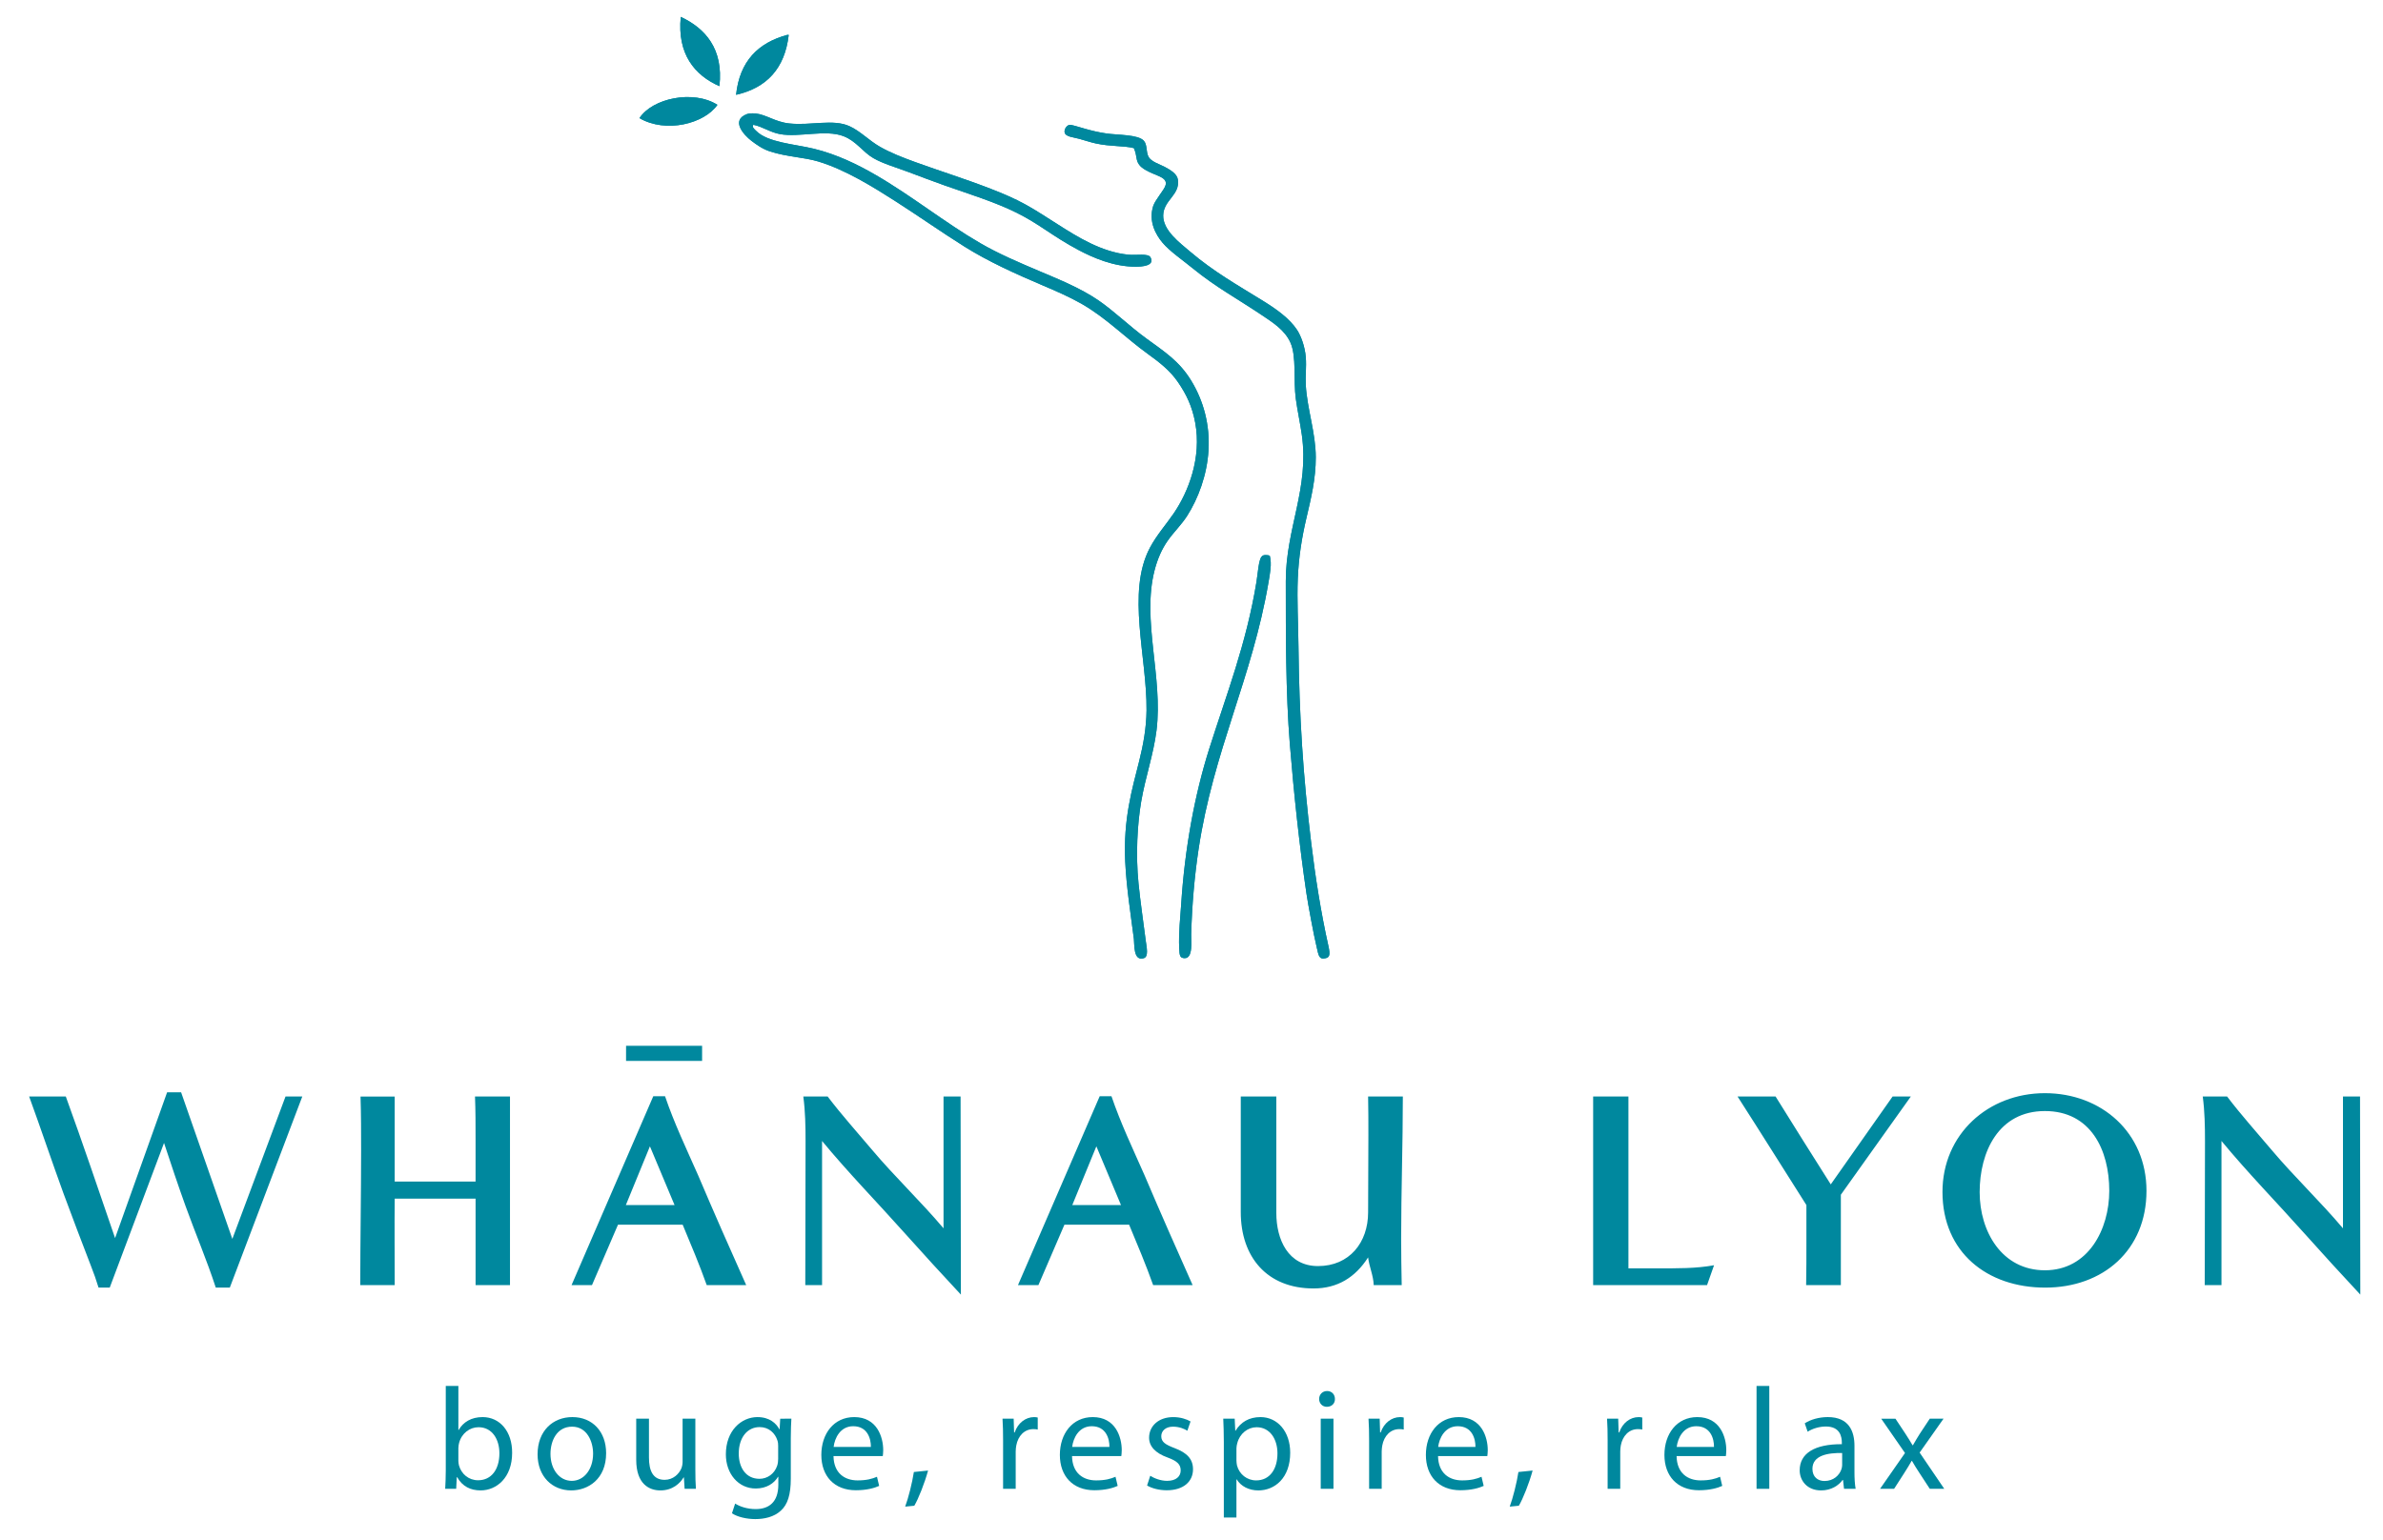 <?xml version="1.0" encoding="utf-8"?>
<!-- Generator: Adobe Illustrator 15.1.0, SVG Export Plug-In . SVG Version: 6.00 Build 0)  -->
<!DOCTYPE svg PUBLIC "-//W3C//DTD SVG 1.1//EN" "http://www.w3.org/Graphics/SVG/1.1/DTD/svg11.dtd">
<svg version="1.1" id="Calque_1" xmlns="http://www.w3.org/2000/svg" xmlns:xlink="http://www.w3.org/1999/xlink" x="0px" y="0px"
	 width="204.093px" height="131.901px" viewBox="0 0 204.093 131.901" enable-background="new 0 0 204.093 131.901"
	 xml:space="preserve">
<g>
	<g>
		<g>
			<path fill="#00889E" d="M200.664,105.224c-1.965-2.326-4.17-4.411-6.111-6.714c-1.27-1.508-2.613-2.995-3.811-4.576h-2.086
				c0.168,1.271,0.191,2.54,0.191,3.81c0,4.125-0.023,8.223-0.023,12.347h1.436V97.743c2.254,2.732,4.748,5.276,7.098,7.914
				c1.58,1.771,3.188,3.521,4.793,5.247l-0.025-16.971h-1.461V105.224z M175.135,108.82c-3.691,0-5.586-3.332-5.586-6.69
				c0-3.474,1.631-6.951,5.586-6.951c3.932,0,5.514,3.331,5.514,6.834C180.649,105.318,178.85,108.82,175.135,108.82
				 M183.836,102.013c0-4.987-3.859-8.366-8.701-8.366c-4.867,0-8.771,3.523-8.771,8.46c0,5.18,3.834,8.198,8.797,8.198
				C180.121,110.305,183.836,107.095,183.836,102.013 M157.661,110.09v-7.743l5.993-8.413h-1.562l-5.296,7.528
				c-1.583-2.496-3.164-5.012-4.725-7.528h-3.257c1.989,3.092,3.931,6.209,5.896,9.3v3.141c0,1.246,0,2.471-0.023,3.716H157.661z
				 M146.201,110.09l0.6-1.702c-1.558,0.288-3.188,0.264-4.744,0.264h-2.59V93.934h-3.021v16.156H146.201z M120.05,110.09
				c-0.026-1.317-0.048-2.636-0.048-3.957c0-4.05,0.145-8.126,0.145-12.199h-2.974c0.023,1.102,0.023,2.229,0.023,3.33
				c0,2.206-0.023,4.388-0.023,6.593c0,2.589-1.606,4.603-4.291,4.603c-2.565,0-3.571-2.276-3.571-4.555v-9.971h-3.045v9.898
				c0,3.86,2.254,6.545,6.232,6.545c2.039,0,3.572-0.934,4.675-2.661c0.096,0.816,0.456,1.557,0.479,2.374H120.05z M96.008,103.233
				h-4.172l2.063-5.032L96.008,103.233z M102.143,110.09c-1.39-3.115-2.78-6.258-4.123-9.421c-0.983-2.229-2.036-4.435-2.828-6.759
				h-1.008l-6.999,16.18h1.75l2.229-5.177h5.539c0.718,1.724,1.438,3.427,2.059,5.177H102.143z M80.809,105.224
				c-1.966-2.326-4.172-4.411-6.113-6.714c-1.27-1.508-2.612-2.995-3.811-4.576H68.8c0.169,1.271,0.192,2.54,0.192,3.81
				c0,4.125-0.023,8.223-0.023,12.347h1.437V97.743c2.253,2.732,4.746,5.276,7.096,7.914c1.581,1.771,3.188,3.521,4.794,5.247
				L82.27,93.934h-1.461V105.224z M57.773,103.233h-4.172l2.062-5.032L57.773,103.233z M63.909,110.09
				c-1.392-3.115-2.781-6.258-4.123-9.421c-0.983-2.229-2.04-4.435-2.828-6.759h-1.007l-7,16.18h1.75l2.228-5.177h5.538
				c0.718,1.724,1.438,3.427,2.061,5.177H63.909z M43.678,110.09V93.934h-2.996c0.048,1.222,0.048,2.419,0.048,3.641v3.645h-6.927
				v-7.285h-2.926c0.05,1.533,0.05,3.092,0.05,4.626c0,3.837-0.073,7.693-0.073,11.53h2.95c0-2.47-0.024-4.94,0-7.408h6.927v7.408
				H43.678z M19.682,110.305l6.208-16.371h-1.437l-4.554,12.199l-4.388-12.561h-1.198l-4.457,12.49
				c-1.392-4.05-2.757-8.104-4.22-12.129h-3.14c1.006,2.755,1.942,5.561,2.947,8.317c0.767,2.086,1.559,4.147,2.351,6.208
				c0.239,0.598,0.455,1.222,0.646,1.846h0.958l4.651-12.392c0.6,1.821,1.198,3.619,1.846,5.416c0.839,2.328,1.82,4.626,2.586,6.976
				H19.682z"/>
			<path fill="#00889E" d="M60.132,89.587h-6.512c0,0-0.002,1.423,0,1.298h6.512V89.587z"/>
		</g>
		<g>
			<path fill="#00889E" d="M38.128,127.54c0.025-0.409,0.05-1.018,0.05-1.552v-7.26h1.08v3.773h0.024
				c0.386-0.672,1.08-1.105,2.049-1.105c1.489,0,2.543,1.241,2.531,3.066c0,2.146-1.353,3.215-2.693,3.215
				c-0.869,0-1.564-0.336-2.011-1.129H39.12l-0.049,0.991H38.128z M39.257,125.133c0,0.136,0.024,0.274,0.05,0.397
				c0.211,0.757,0.844,1.278,1.639,1.278c1.141,0,1.825-0.932,1.825-2.31c0-1.203-0.621-2.234-1.788-2.234
				c-0.745,0-1.44,0.511-1.663,1.342c-0.025,0.124-0.063,0.274-0.063,0.447V125.133z"/>
			<path fill="#00889E" d="M51.912,124.486c0,2.223-1.539,3.191-2.991,3.191c-1.626,0-2.88-1.192-2.88-3.092
				c0-2.009,1.315-3.189,2.979-3.189C50.746,121.396,51.912,122.65,51.912,124.486z M47.146,124.55c0,1.316,0.757,2.309,1.825,2.309
				c1.042,0,1.825-0.981,1.825-2.334c0-1.018-0.509-2.308-1.8-2.308C47.704,122.217,47.146,123.408,47.146,124.55z"/>
			<path fill="#00889E" d="M59.554,125.902c0,0.62,0.012,1.168,0.048,1.638h-0.968l-0.063-0.98h-0.023
				c-0.286,0.484-0.919,1.118-1.986,1.118c-0.943,0-2.073-0.523-2.073-2.632v-3.513h1.092v3.326c0,1.142,0.348,1.912,1.341,1.912
				c0.732,0,1.241-0.509,1.439-0.993c0.062-0.162,0.1-0.36,0.1-0.558v-3.688h1.093V125.902z"/>
			<path fill="#00889E" d="M67.778,121.533c-0.024,0.436-0.05,0.919-0.05,1.65v3.488c0,1.377-0.272,2.222-0.855,2.743
				c-0.584,0.546-1.427,0.72-2.185,0.72c-0.72,0-1.514-0.174-1.999-0.496l0.273-0.832c0.396,0.249,1.017,0.471,1.763,0.471
				c1.117,0,1.936-0.581,1.936-2.097v-0.671h-0.025c-0.335,0.561-0.98,1.005-1.911,1.005c-1.49,0-2.558-1.265-2.558-2.929
				c0-2.033,1.328-3.189,2.706-3.189c1.042,0,1.613,0.546,1.874,1.042h0.025l0.05-0.905H67.778z M66.648,123.904
				c0-0.187-0.012-0.349-0.062-0.496c-0.199-0.633-0.732-1.155-1.527-1.155c-1.042,0-1.788,0.882-1.788,2.271
				c0,1.179,0.596,2.16,1.775,2.16c0.67,0,1.278-0.422,1.514-1.117c0.062-0.187,0.086-0.397,0.086-0.583V123.904z"/>
			<path fill="#00889E" d="M71.385,124.736c0.025,1.477,0.968,2.084,2.061,2.084c0.781,0,1.253-0.136,1.663-0.311l0.187,0.782
				c-0.385,0.175-1.042,0.372-1.998,0.372c-1.85,0-2.955-1.215-2.955-3.027s1.068-3.24,2.818-3.24c1.96,0,2.482,1.727,2.482,2.831
				c0,0.222-0.025,0.396-0.037,0.509H71.385z M74.587,123.954c0.012-0.696-0.286-1.775-1.515-1.775
				c-1.104,0-1.588,1.019-1.675,1.775H74.587z"/>
			<path fill="#00889E" d="M77.524,129.066c0.273-0.731,0.608-2.06,0.745-2.965l1.216-0.125c-0.286,1.056-0.831,2.434-1.179,3.015
				L77.524,129.066z"/>
			<path fill="#00889E" d="M85.91,123.408c0-0.708-0.013-1.316-0.049-1.875h0.955l0.037,1.179h0.05
				c0.273-0.807,0.93-1.315,1.664-1.315c0.123,0,0.21,0.013,0.31,0.038v1.029c-0.111-0.025-0.224-0.037-0.372-0.037
				c-0.769,0-1.316,0.584-1.465,1.402c-0.024,0.148-0.05,0.322-0.05,0.509v3.202h-1.08V123.408z"/>
			<path fill="#00889E" d="M91.814,124.736c0.025,1.477,0.969,2.084,2.061,2.084c0.782,0,1.254-0.136,1.663-0.311l0.186,0.782
				c-0.384,0.175-1.042,0.372-1.998,0.372c-1.849,0-2.954-1.215-2.954-3.027s1.067-3.24,2.818-3.24c1.96,0,2.482,1.727,2.482,2.831
				c0,0.222-0.025,0.396-0.037,0.509H91.814z M95.017,123.954c0.012-0.696-0.286-1.775-1.514-1.775
				c-1.105,0-1.589,1.019-1.676,1.775H95.017z"/>
			<path fill="#00889E" d="M98.513,126.423c0.323,0.212,0.894,0.436,1.44,0.436c0.794,0,1.167-0.396,1.167-0.894
				c0-0.521-0.31-0.807-1.117-1.105c-1.08-0.385-1.589-0.979-1.589-1.7c0-0.968,0.781-1.763,2.073-1.763
				c0.607,0,1.142,0.175,1.477,0.373l-0.273,0.794c-0.236-0.148-0.67-0.347-1.228-0.347c-0.646,0-1.006,0.373-1.006,0.817
				c0,0.498,0.36,0.721,1.143,1.02c1.042,0.396,1.576,0.918,1.576,1.813c0,1.054-0.819,1.798-2.246,1.798
				c-0.657,0-1.266-0.16-1.688-0.408L98.513,126.423z"/>
			<path fill="#00889E" d="M104.815,123.495c0-0.77-0.025-1.391-0.049-1.962h0.98l0.049,1.03h0.025
				c0.446-0.733,1.154-1.167,2.135-1.167c1.452,0,2.545,1.229,2.545,3.053c0,2.16-1.316,3.229-2.73,3.229
				c-0.795,0-1.489-0.348-1.85-0.944h-0.025v3.265h-1.08V123.495z M105.895,125.095c0,0.163,0.025,0.313,0.049,0.448
				c0.2,0.756,0.857,1.277,1.639,1.277c1.155,0,1.825-0.943,1.825-2.321c0-1.203-0.634-2.234-1.787-2.234
				c-0.745,0-1.44,0.535-1.651,1.354c-0.037,0.136-0.074,0.298-0.074,0.446V125.095z"/>
			<path fill="#00889E" d="M114.33,119.846c0.012,0.371-0.262,0.67-0.695,0.67c-0.385,0-0.658-0.299-0.658-0.67
				c0-0.385,0.285-0.683,0.682-0.683C114.069,119.163,114.33,119.461,114.33,119.846z M113.114,127.54v-6.007h1.092v6.007H113.114z"
				/>
			<path fill="#00889E" d="M117.258,123.408c0-0.708-0.014-1.316-0.051-1.875h0.956l0.036,1.179h0.051
				c0.272-0.807,0.93-1.315,1.663-1.315c0.124,0,0.212,0.013,0.31,0.038v1.029c-0.111-0.025-0.223-0.037-0.372-0.037
				c-0.769,0-1.315,0.584-1.465,1.402c-0.023,0.148-0.05,0.322-0.05,0.509v3.202h-1.078V123.408z"/>
			<path fill="#00889E" d="M123.162,124.736c0.024,1.477,0.968,2.084,2.06,2.084c0.782,0,1.254-0.136,1.663-0.311l0.186,0.782
				c-0.385,0.175-1.043,0.372-1.998,0.372c-1.848,0-2.953-1.215-2.953-3.027s1.067-3.24,2.817-3.24c1.96,0,2.482,1.727,2.482,2.831
				c0,0.222-0.025,0.396-0.038,0.509H123.162z M126.365,123.954c0.011-0.696-0.286-1.775-1.515-1.775
				c-1.104,0-1.589,1.019-1.676,1.775H126.365z"/>
			<path fill="#00889E" d="M129.302,129.066c0.272-0.731,0.607-2.06,0.744-2.965l1.216-0.125c-0.285,1.056-0.831,2.434-1.179,3.015
				L129.302,129.066z"/>
			<path fill="#00889E" d="M137.686,123.408c0-0.708-0.012-1.316-0.049-1.875h0.955l0.038,1.179h0.05
				c0.272-0.807,0.93-1.315,1.662-1.315c0.125,0,0.213,0.013,0.311,0.038v1.029c-0.111-0.025-0.223-0.037-0.372-0.037
				c-0.77,0-1.315,0.584-1.466,1.402c-0.023,0.148-0.048,0.322-0.048,0.509v3.202h-1.081V123.408z"/>
			<path fill="#00889E" d="M143.592,124.736c0.025,1.477,0.967,2.084,2.061,2.084c0.781,0,1.253-0.136,1.664-0.311l0.185,0.782
				c-0.384,0.175-1.042,0.372-1.997,0.372c-1.85,0-2.955-1.215-2.955-3.027s1.068-3.24,2.817-3.24c1.961,0,2.482,1.727,2.482,2.831
				c0,0.222-0.024,0.396-0.037,0.509H143.592z M146.795,123.954c0.012-0.696-0.286-1.775-1.515-1.775
				c-1.105,0-1.589,1.019-1.677,1.775H146.795z"/>
			<path fill="#00889E" d="M150.44,118.729h1.092v8.812h-1.092V118.729z"/>
			<path fill="#00889E" d="M157.932,127.54l-0.086-0.756h-0.037c-0.335,0.472-0.98,0.894-1.837,0.894
				c-1.217,0-1.837-0.857-1.837-1.725c0-1.454,1.291-2.247,3.611-2.235v-0.123c0-0.496-0.136-1.391-1.365-1.391
				c-0.558,0-1.141,0.174-1.563,0.446l-0.249-0.72c0.496-0.322,1.217-0.534,1.975-0.534c1.837,0,2.283,1.254,2.283,2.458v2.247
				c0,0.521,0.025,1.029,0.1,1.438H157.932z M157.772,124.475c-1.192-0.025-2.545,0.186-2.545,1.354
				c0,0.706,0.472,1.042,1.031,1.042c0.781,0,1.277-0.496,1.451-1.005c0.037-0.111,0.063-0.238,0.063-0.349V124.475z"/>
			<path fill="#00889E" d="M162.335,121.533l0.856,1.291c0.223,0.335,0.41,0.645,0.607,0.98h0.039
				c0.197-0.359,0.396-0.67,0.594-0.993l0.846-1.278h1.178l-2.047,2.905l2.109,3.102h-1.24l-0.883-1.352
				c-0.234-0.348-0.434-0.683-0.645-1.043h-0.023c-0.201,0.36-0.412,0.684-0.635,1.043l-0.869,1.352h-1.203l2.135-3.065
				l-2.037-2.941H162.335z"/>
		</g>
	</g>
	<g>
		<path fill-rule="evenodd" clip-rule="evenodd" fill="#00889E" d="M61.615,7.381c0.362-3.217-1.236-4.964-3.31-5.935
			C57.988,4.626,59.494,6.452,61.615,7.381z"/>
		<path fill-rule="evenodd" clip-rule="evenodd" fill="#00889E" d="M63.042,8.122c2.62-0.594,4.176-2.252,4.509-5.136
			c-0.039,0-0.077,0-0.115,0C64.93,3.659,63.344,5.248,63.042,8.122z"/>
		<path fill-rule="evenodd" clip-rule="evenodd" fill="#00889E" d="M54.766,10.12c2.259,1.321,5.56,0.479,6.677-1.14
			C59.371,7.669,55.866,8.421,54.766,10.12z"/>
		<path fill-rule="evenodd" clip-rule="evenodd" fill="#00889E" d="M66.807,11.49c1.652,0.294,3.902-0.411,5.422,0.17
			c1.13,0.434,1.64,1.348,2.568,1.884c0.846,0.489,1.968,0.8,3.024,1.199c1.015,0.381,2.063,0.783,3.082,1.142
			c2.105,0.74,4.293,1.413,6.163,2.339c1.956,0.968,3.087,2.021,5.308,3.196c1.215,0.645,3.004,1.435,4.908,1.427
			c0.464-0.002,1.65-0.055,1.255-0.799c-0.194-0.368-1.211-0.163-1.883-0.229c-2.317-0.227-4.345-1.504-6.106-2.626
			c-0.879-0.559-1.752-1.137-2.682-1.654c-0.96-0.533-1.982-0.966-3.024-1.369c-2.169-0.842-4.302-1.503-6.449-2.282
			c-1.096-0.397-2.116-0.795-3.024-1.312c-0.972-0.557-1.69-1.351-2.625-1.771c-1.406-0.631-3.271-0.035-5.137-0.228
			c-1.215-0.125-2.004-0.772-2.91-0.857c-0.342-0.031-0.621,0.011-0.741,0.059c-1.384,0.537-0.259,1.779,0.399,2.283
			c0.444,0.339,0.971,0.71,1.598,0.913c1.446,0.467,2.907,0.494,4.108,0.855c2.342,0.7,4.754,2.211,6.563,3.366
			c2.078,1.329,3.996,2.687,5.993,3.938c2.008,1.259,4.309,2.304,6.676,3.311c1.183,0.5,2.313,0.993,3.367,1.597
			c2.113,1.216,3.705,2.879,5.65,4.28c1.023,0.737,1.903,1.431,2.568,2.398c0.744,1.078,1.229,2.119,1.484,3.48
			c0.566,3.008-0.586,5.938-1.827,7.76c-0.659,0.969-1.466,1.861-2.054,2.969c-2.018,3.804-0.239,9.385-0.286,13.924
			c-0.016,1.493-0.274,2.936-0.628,4.338c-0.616,2.447-1.37,4.966-1.198,8.616c0.101,2.146,0.447,4.357,0.741,6.62
			c0.058,0.445-0.065,1.954,0.856,1.655c0.427-0.137,0.231-0.954,0.171-1.427c-0.204-1.59-0.474-3.433-0.628-4.965
			c-0.249-2.475-0.101-5.088,0.228-7.02c0.353-2.073,1.06-4.06,1.313-6.106c0.563-4.558-1.267-9.424-0.171-13.694
			c0.255-0.997,0.628-1.841,1.141-2.568c0.522-0.741,1.16-1.338,1.655-2.113c0.951-1.487,1.7-3.506,1.826-5.593
			c0.135-2.219-0.433-4.275-1.482-5.991c-1.025-1.674-2.278-2.469-3.825-3.596c-1.507-1.097-2.764-2.357-4.166-3.31
			c-1.47-0.998-3.232-1.722-4.965-2.454c-1.769-0.747-3.536-1.504-5.078-2.397c-3.054-1.766-5.873-4.059-9.018-5.877
			c-1.542-0.893-3.305-1.75-5.25-2.227c-1.662-0.407-3.969-0.523-4.965-1.541c-0.101-0.102-0.393-0.327-0.229-0.512
			C65.279,10.834,65.956,11.338,66.807,11.49z"/>
		<path fill-rule="evenodd" clip-rule="evenodd" fill="#00889E" d="M97.567,14.115c0.241,0.333,0.77,0.579,1.142,0.742
			c0.557,0.245,1.097,0.392,1.142,0.798c0.035,0.321-0.319,0.73-0.514,1.028c-0.215,0.328-0.476,0.671-0.571,0.971
			c-0.419,1.329,0.234,2.468,0.799,3.138c0.62,0.734,1.67,1.447,2.625,2.226c1.928,1.57,3.773,2.568,5.82,3.938
			c1.021,0.683,2.029,1.319,2.512,2.398c0.533,1.189,0.245,3.25,0.457,4.792c0.143,1.044,0.367,2.063,0.514,3.082
			c0.662,4.613-1.37,8.024-1.37,12.556c0.001,4.547-0.007,9.591,0.343,13.924c0.346,4.292,0.832,8.806,1.427,12.84
			c0.128,0.876,0.63,3.588,0.856,4.508c0.181,0.738,0.176,1.187,0.799,1.028c0.307-0.078,0.398-0.264,0.228-1.028
			c-0.649-2.901-1.12-5.906-1.483-8.901c-0.682-5.614-1.021-10.801-1.085-16.778c-0.021-2.001-0.135-3.97-0.057-5.82
			c0.078-1.854,0.349-3.518,0.742-5.193c0.389-1.659,0.803-3.347,0.798-5.193c-0.004-2.076-0.736-4.136-0.855-6.163
			c-0.045-0.767,0.065-1.567,0-2.396c-0.072-0.929-0.42-1.848-0.742-2.341c-0.646-0.988-1.807-1.806-2.854-2.453
			c-2.299-1.424-4.318-2.558-6.334-4.28c-0.852-0.728-2.306-1.798-2.283-3.08c0.024-1.331,1.465-1.742,1.255-3.083
			c-0.073-0.471-0.601-0.8-1.141-1.086c-0.386-0.203-1.149-0.433-1.37-0.854c-0.232-0.445-0.092-1.021-0.399-1.37
			c-0.479-0.547-2.232-0.491-3.196-0.628c-1.414-0.201-2.436-0.621-3.081-0.741c-0.245-0.047-0.561,0.318-0.514,0.627
			c0.062,0.403,0.722,0.423,1.255,0.571c0.509,0.139,0.947,0.295,1.427,0.398c1.283,0.278,2.385,0.178,3.253,0.399
			C97.417,13.418,97.247,13.673,97.567,14.115z"/>
		<path fill-rule="evenodd" clip-rule="evenodd" fill="#00889E" d="M108.069,47.672c-0.266,0.212-0.345,1.478-0.457,2.167
			c-0.875,5.344-2.585,9.689-4.053,14.324c-1.234,3.91-2.084,8.461-2.396,13.298c-0.066,1.027-0.231,2.467-0.171,3.766
			c0.03,0.651,0.067,0.842,0.456,0.856c0.758,0.029,0.555-1.48,0.572-2.055c0.07-2.548,0.291-5.008,0.627-7.246
			c1.268-8.461,4.603-14.72,5.992-22.886c0.126-0.743,0.303-1.586,0.113-2.282C108.606,47.523,108.141,47.509,108.069,47.672z"/>
		<path fill-rule="evenodd" clip-rule="evenodd" fill="#00889E" d="M58.305,1.446c2.074,0.971,3.672,2.718,3.31,5.935
			C59.494,6.452,57.988,4.626,58.305,1.446z"/>
		<path fill-rule="evenodd" clip-rule="evenodd" fill="#00889E" d="M67.436,2.986c0.038,0,0.076,0,0.115,0
			c-0.333,2.884-1.889,4.542-4.509,5.136C63.344,5.248,64.93,3.659,67.436,2.986z"/>
		<path fill-rule="evenodd" clip-rule="evenodd" fill="#00889E" d="M61.444,8.98c-1.117,1.619-4.418,2.461-6.677,1.14
			C55.866,8.421,59.371,7.669,61.444,8.98z"/>
		<path fill-rule="evenodd" clip-rule="evenodd" fill="#00889E" d="M64.525,10.692c-0.164,0.185,0.128,0.41,0.229,0.512
			c0.996,1.018,3.303,1.134,4.965,1.541c1.945,0.477,3.708,1.334,5.25,2.227c3.145,1.818,5.964,4.111,9.018,5.877
			c1.542,0.894,3.31,1.65,5.078,2.397c1.733,0.732,3.496,1.456,4.965,2.454c1.402,0.952,2.659,2.213,4.166,3.31
			c1.547,1.127,2.8,1.922,3.825,3.596c1.05,1.716,1.617,3.772,1.482,5.991c-0.126,2.087-0.875,4.105-1.826,5.593
			c-0.496,0.775-1.133,1.372-1.655,2.113c-0.512,0.728-0.885,1.571-1.141,2.568c-1.096,4.271,0.734,9.137,0.171,13.694
			c-0.253,2.047-0.959,4.033-1.313,6.106c-0.329,1.932-0.477,4.545-0.228,7.02c0.154,1.532,0.424,3.375,0.628,4.965
			c0.06,0.473,0.255,1.29-0.171,1.427c-0.922,0.299-0.798-1.21-0.856-1.655c-0.294-2.263-0.641-4.474-0.741-6.62
			c-0.172-3.65,0.582-6.169,1.198-8.616c0.354-1.402,0.612-2.845,0.628-4.338c0.047-4.539-1.732-10.12,0.286-13.924
			c0.587-1.107,1.395-2,2.054-2.969c1.241-1.822,2.393-4.752,1.827-7.76c-0.256-1.361-0.74-2.402-1.484-3.48
			c-0.665-0.968-1.545-1.661-2.568-2.398c-1.945-1.401-3.537-3.064-5.65-4.28c-1.055-0.604-2.185-1.097-3.367-1.597
			c-2.368-1.007-4.668-2.052-6.676-3.311c-1.997-1.252-3.915-2.609-5.993-3.938c-1.808-1.155-4.221-2.666-6.563-3.366
			c-1.201-0.361-2.662-0.389-4.108-0.855c-0.627-0.203-1.154-0.574-1.598-0.913c-0.658-0.504-1.783-1.746-0.399-2.283
			c0.121-0.048,0.399-0.09,0.741-0.059c0.906,0.085,1.695,0.732,2.91,0.857c1.866,0.192,3.731-0.403,5.137,0.228
			c0.936,0.421,1.653,1.215,2.625,1.771c0.908,0.517,1.928,0.914,3.024,1.312c2.147,0.779,4.28,1.44,6.449,2.282
			c1.042,0.403,2.064,0.836,3.024,1.369c0.93,0.518,1.803,1.096,2.682,1.654c1.762,1.122,3.79,2.399,6.106,2.626
			c0.672,0.065,1.689-0.14,1.883,0.229c0.395,0.744-0.791,0.797-1.255,0.799c-1.904,0.008-3.692-0.782-4.908-1.427
			c-2.221-1.176-3.353-2.229-5.308-3.196c-1.87-0.926-4.058-1.599-6.163-2.339c-1.019-0.358-2.067-0.761-3.082-1.142
			c-1.057-0.399-2.179-0.71-3.024-1.199c-0.928-0.536-1.438-1.45-2.568-1.884c-1.52-0.581-3.77,0.124-5.422-0.17
			C65.956,11.338,65.279,10.834,64.525,10.692z"/>
		<path fill-rule="evenodd" clip-rule="evenodd" fill="#00889E" d="M97.111,12.688c-0.868-0.222-1.97-0.121-3.253-0.399
			c-0.48-0.104-0.918-0.26-1.427-0.398c-0.533-0.148-1.193-0.168-1.255-0.571c-0.047-0.309,0.269-0.674,0.514-0.627
			c0.645,0.12,1.667,0.54,3.081,0.741c0.964,0.137,2.717,0.081,3.196,0.628c0.307,0.349,0.167,0.925,0.399,1.37
			c0.22,0.421,0.984,0.65,1.37,0.854c0.541,0.286,1.068,0.615,1.141,1.086c0.209,1.341-1.231,1.752-1.255,3.083
			c-0.023,1.282,1.431,2.353,2.283,3.08c2.016,1.723,4.035,2.856,6.334,4.28c1.047,0.647,2.207,1.465,2.854,2.453
			c0.322,0.493,0.67,1.412,0.742,2.341c0.065,0.829-0.045,1.63,0,2.396c0.119,2.027,0.852,4.087,0.855,6.163
			c0.005,1.847-0.409,3.534-0.798,5.193c-0.394,1.676-0.664,3.339-0.742,5.193c-0.078,1.851,0.036,3.819,0.057,5.82
			c0.063,5.978,0.403,11.164,1.085,16.778c0.363,2.995,0.834,6,1.483,8.901c0.171,0.765,0.079,0.95-0.228,1.028
			c-0.623,0.158-0.618-0.29-0.799-1.028c-0.227-0.92-0.729-3.632-0.856-4.508c-0.595-4.034-1.081-8.548-1.427-12.84
			c-0.35-4.333-0.342-9.377-0.343-13.924c0-4.531,2.032-7.942,1.37-12.556c-0.146-1.019-0.371-2.038-0.514-3.082
			c-0.212-1.542,0.076-3.603-0.457-4.792c-0.482-1.079-1.491-1.716-2.512-2.398c-2.047-1.369-3.893-2.367-5.82-3.938
			c-0.956-0.778-2.006-1.491-2.625-2.226c-0.565-0.67-1.218-1.809-0.799-3.138c0.095-0.3,0.356-0.643,0.571-0.971
			c0.195-0.298,0.549-0.707,0.514-1.028c-0.044-0.406-0.585-0.553-1.142-0.798c-0.372-0.163-0.9-0.409-1.142-0.742
			C97.247,13.673,97.417,13.418,97.111,12.688z"/>
		<path fill-rule="evenodd" clip-rule="evenodd" fill="#00889E" d="M108.752,47.614c0.189,0.696,0.013,1.539-0.113,2.282
			c-1.39,8.166-4.725,14.425-5.992,22.886c-0.336,2.238-0.557,4.698-0.627,7.246c-0.018,0.574,0.186,2.084-0.572,2.055
			c-0.389-0.015-0.426-0.205-0.456-0.856c-0.06-1.299,0.105-2.738,0.171-3.766c0.312-4.837,1.162-9.388,2.396-13.298
			c1.468-4.635,3.178-8.98,4.053-14.324c0.112-0.689,0.191-1.955,0.457-2.167C108.141,47.509,108.606,47.523,108.752,47.614z"/>
	</g>
</g>
</svg>
